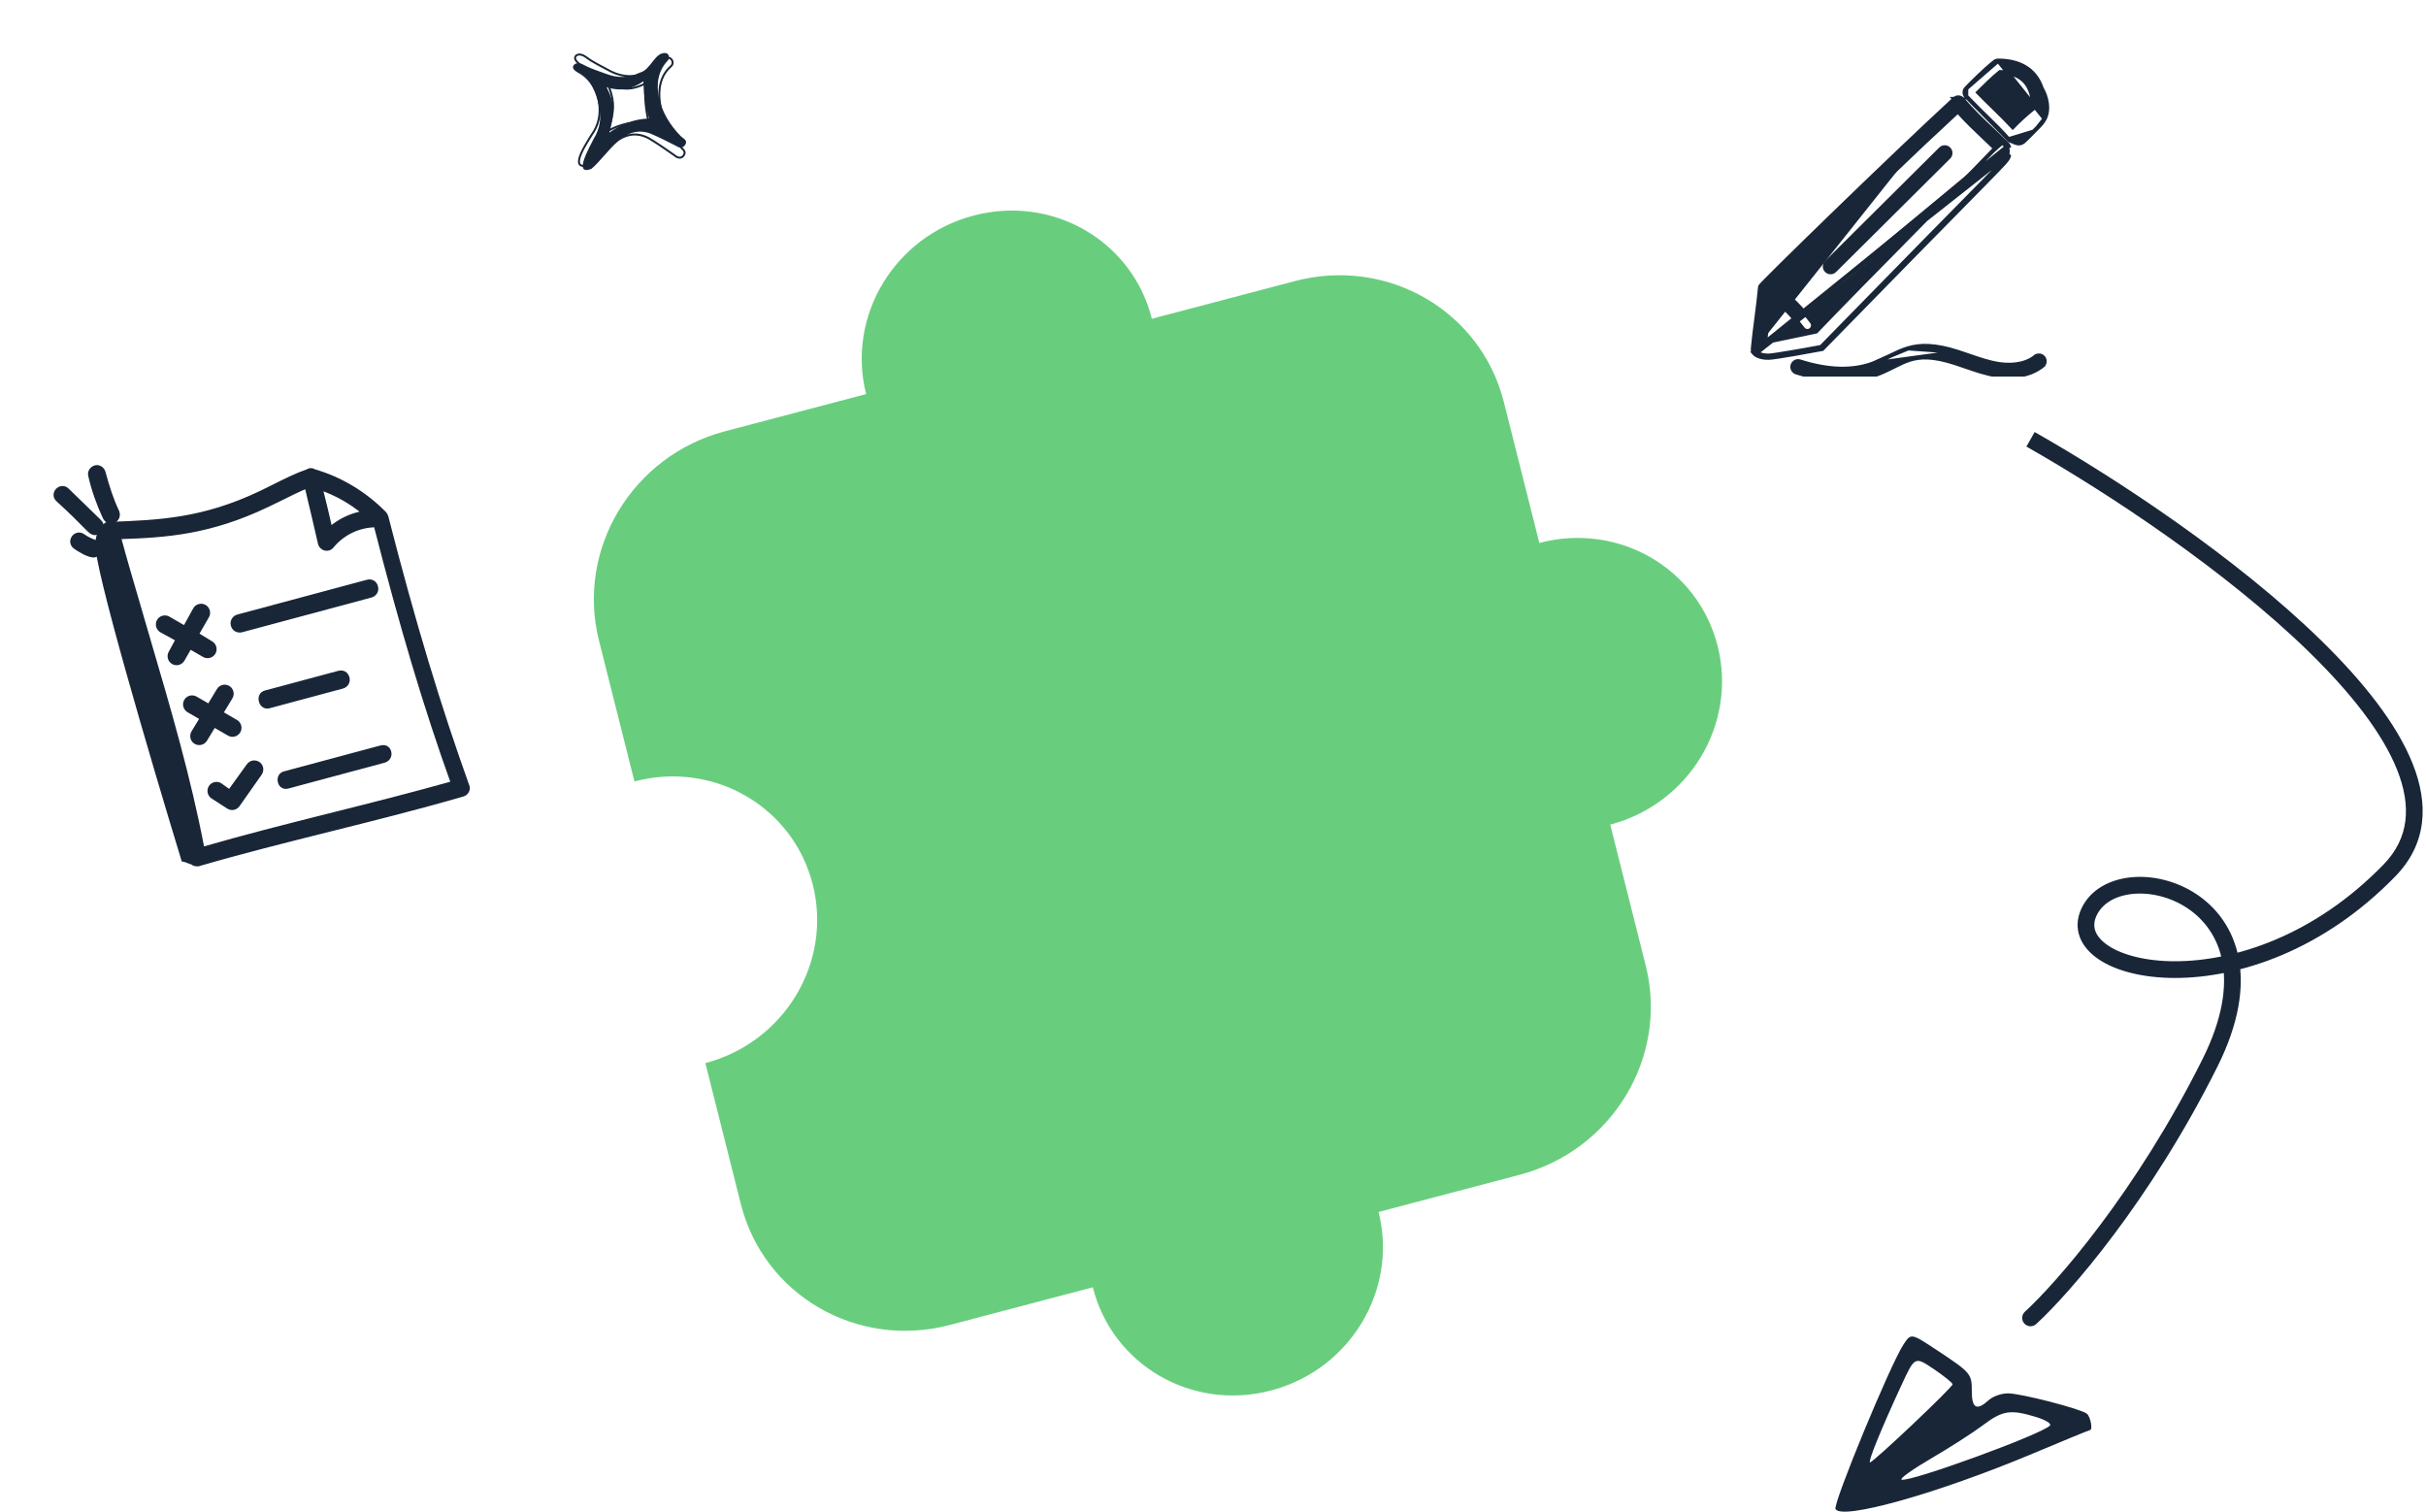 <svg width="581" height="362" viewBox="0 0 581 362" fill="none" xmlns="http://www.w3.org/2000/svg">
<path d="M368.653 130.019L360.161 96.292C354.651 74.41 332.28 61.467 310.079 67.318L275.861 76.335C271.161 57.665 252.094 46.634 233.152 51.626C214.21 56.618 202.725 75.7 207.426 94.37L173.616 103.28C151.415 109.131 137.94 131.521 143.45 153.403L151.942 187.129C170.884 182.137 189.95 193.168 194.651 211.838C199.352 230.508 187.867 249.591 168.926 254.582L177.417 288.309C182.927 310.191 205.299 323.134 227.499 317.283L261.717 308.266C266.418 326.936 285.485 337.967 304.427 332.975C323.368 327.983 334.853 308.901 330.152 290.231L363.962 281.321C386.163 275.47 399.638 253.081 394.129 231.199L385.637 197.472C404.579 192.48 416.063 173.398 411.362 154.728C406.662 136.058 387.595 125.027 368.653 130.019Z" fill="#68CE7E"/>
<path d="M572.288 208.396L570.852 207.004L572.288 208.396ZM484.938 314.124C484.123 314.87 484.067 316.135 484.812 316.95C485.558 317.765 486.823 317.821 487.638 317.076L484.938 314.124ZM485.301 106.939C505.226 118.252 533.362 136.939 553.09 156.225C562.974 165.887 570.585 175.545 574.092 184.369C575.837 188.759 576.529 192.851 576.058 196.59C575.592 200.297 573.968 203.79 570.852 207.004L573.724 209.789C577.408 205.989 579.446 201.707 580.027 197.089C580.604 192.502 579.727 187.717 577.809 182.892C573.991 173.285 565.902 163.156 555.886 153.364C535.814 133.742 507.35 114.858 487.276 103.461L485.301 106.939ZM570.852 207.004C554.23 224.148 534.999 230.192 520.913 230.192C513.829 230.192 508.234 228.666 504.911 226.456C503.262 225.359 502.283 224.17 501.846 223.025C501.429 221.931 501.434 220.693 502.101 219.26L498.475 217.571C497.392 219.895 497.272 222.258 498.109 224.451C498.926 226.594 500.58 228.379 502.696 229.787C506.905 232.586 513.372 234.192 520.913 234.192C536.078 234.192 556.346 227.712 573.724 209.789L570.852 207.004ZM502.101 219.26C503.456 216.35 506.615 214.476 510.781 214.066C514.925 213.657 519.748 214.759 523.808 217.452C527.834 220.122 531.089 224.34 532.215 230.205C533.344 236.093 532.362 243.845 527.499 253.591L531.078 255.377C536.214 245.084 537.482 236.431 536.143 229.451C534.799 222.447 530.868 217.335 526.019 214.119C521.204 210.925 515.464 209.585 510.389 210.085C505.337 210.582 500.62 212.967 498.475 217.571L502.101 219.26ZM527.499 253.591C511.604 285.44 492.418 307.282 484.938 314.124L487.638 317.076C495.492 309.891 514.972 287.65 531.078 255.377L527.499 253.591Z" fill="#182638"/>
<path fill-rule="evenodd" clip-rule="evenodd" d="M455.85 321.992C452.672 326.832 438.938 360.092 439.593 361.361C441.017 364.121 464.144 357.618 486.911 348.055C494.225 344.982 500.34 342.468 500.499 342.468C501.276 342.468 500.656 339.191 499.751 338.521C498.137 337.325 484.07 333.699 480.926 333.668C479.377 333.653 477.304 334.369 476.32 335.259C473.421 337.886 472.229 337.292 472.229 333.222C472.229 328.951 472.049 328.739 463.797 323.279C457.669 319.223 457.669 319.223 455.85 321.992ZM467.622 331.499C467.623 332.232 448.633 350.194 447.856 350.194C447.263 350.194 450.518 342.19 455.378 331.7C458.576 324.795 458.576 324.795 463.098 327.838C465.586 329.511 467.621 331.16 467.622 331.499ZM487.542 339.306C489.825 339.995 491.357 340.925 490.944 341.372C488.996 343.483 457.237 355.059 455.403 354.327C454.875 354.116 458.067 351.832 462.495 349.252C466.923 346.671 472.479 343.105 474.842 341.328C479.592 337.754 481.427 337.462 487.542 339.306Z" fill="#182638"/>
<path d="M137.78 13.596C138.079 12.973 139.104 12.743 140.377 13.7C141.97 14.902 143.823 15.761 145.582 16.721C148.231 18.231 150.931 18.683 153.74 17.758C156.653 17.468 157.654 13.068 160.47 13.94C161.135 14.358 161.367 15.266 160.678 15.87C155.772 20.148 157.894 28.856 162.791 34.968C163.34 35.649 164.347 36.171 163.812 37.095C163.281 38.026 162.329 37.917 161.496 37.169C159.471 35.774 157.465 34.329 155.362 33.096C148.99 29.771 145.062 36.635 140.744 39.584C135.933 40.801 140.806 33.832 141.666 32.331C143.405 29.96 143.889 27.315 143.464 24.487C142.934 21.007 141.983 17.654 138.836 15.386C138.345 15.039 137.477 14.23 137.78 13.596ZM155.395 29.409C154.516 25.749 154.459 23.318 154.53 20.014C151.68 21.496 148.95 21.743 145.55 20.062C147.426 24.557 147.051 27.062 145.549 31.347C148.665 29.667 151.854 28.945 155.395 29.409Z" stroke="#182638" stroke-width="0.471"/>
<path d="M137.264 15.832C137.526 15.181 138.513 14.808 139.82 15.537C141.46 16.451 143.323 16.996 145.106 17.66C147.799 18.706 150.47 18.733 153.179 17.415C156.023 16.699 156.751 12.307 159.568 12.724C160.247 13.02 160.526 13.865 159.882 14.547C155.311 19.409 157.897 27.48 163.062 32.622C163.639 33.19 164.659 33.539 164.189 34.51C163.714 35.488 162.779 35.526 161.911 34.935C159.85 33.901 157.793 32.814 155.655 31.941C149.204 29.707 145.746 36.907 141.673 40.408C137.022 42.312 141.409 34.856 142.165 33.278C143.734 30.736 144.06 28.115 143.473 25.453C142.752 22.185 141.626 19.096 138.406 17.394C137.905 17.129 137.003 16.483 137.264 15.832ZM155.478 28.382C154.402 24.996 154.204 22.666 154.089 19.469C151.372 21.33 148.707 21.98 145.271 20.878C147.366 24.922 147.144 27.392 145.921 31.748C148.88 29.652 151.974 28.476 155.478 28.382Z" fill="#182638"/>
<g clip-path="url(#clip0_176_3234)">
<path d="M24.839 126.171C24.315 126.618 23.962 127.33 23.734 127.99C23.493 128.687 23.36 129.416 23.327 129.934C23.287 130.294 23.313 130.798 23.382 131.401C23.453 132.023 23.575 132.787 23.741 133.674C24.073 135.45 24.586 137.743 25.239 140.429C26.545 145.802 28.418 152.769 30.544 160.356C34.795 175.53 40.061 193.197 43.835 205.575L43.921 205.859L44.212 205.919C44.486 205.975 44.789 206.095 45.145 206.238L45.167 206.247C45.451 206.361 45.772 206.49 46.093 206.573C46.207 206.683 46.347 206.787 46.538 206.858C46.777 206.948 47.052 206.971 47.379 206.965L47.446 206.964L47.51 206.945C57.964 203.907 68.561 201.255 79.169 198.601L79.174 198.6C89.775 195.947 100.388 193.292 110.86 190.248C111.301 190.128 111.653 189.802 111.847 189.428C112.037 189.061 112.109 188.579 111.883 188.137C105.249 169.671 99.014 149.238 92.512 123.772L92.51 123.766C92.486 123.677 92.44 123.577 92.402 123.503C92.359 123.416 92.305 123.319 92.247 123.224C92.189 123.13 92.121 123.03 92.05 122.941C92 122.879 91.924 122.791 91.827 122.72C87.167 118.072 81.444 114.631 75.234 112.855C75.031 112.69 74.779 112.613 74.552 112.599C74.308 112.584 74.029 112.638 73.798 112.802C70.934 113.802 68.23 115.16 65.579 116.492C64.562 117.002 63.553 117.509 62.546 117.99C48.618 124.632 38.187 125.027 26.204 125.48C26.165 125.481 26.126 125.483 26.087 125.484C25.788 125.402 25.522 125.551 25.383 125.651C25.245 125.749 25.105 125.887 24.969 126.035C24.915 126.077 24.873 126.125 24.839 126.171ZM32.925 144.264C31.413 139.111 29.878 133.882 28.459 128.615C39.881 128.266 50.322 127.519 64.129 120.906C65.291 120.366 66.447 119.791 67.613 119.21C69.503 118.269 71.421 117.313 73.442 116.473C74.676 121.645 75.829 126.512 76.658 130.169L76.66 130.179L76.662 130.188C76.83 130.817 77.335 131.235 77.889 131.361C78.449 131.488 79.086 131.322 79.5 130.769C82.123 127.608 85.947 125.808 89.996 125.765C96.183 150.001 102.053 169.683 108.484 187.536C99.071 190.196 89.583 192.581 80.087 194.967C79.55 195.102 79.013 195.237 78.477 195.372C68.45 197.893 58.419 200.433 48.478 203.317C45.215 186.165 40.385 169.721 35.325 152.495L35.136 151.852C35.136 151.851 35.136 151.851 35.136 151.85C34.416 149.343 33.673 146.813 32.925 144.264ZM76.76 116.875C80.56 118.176 84.103 120.205 87.252 122.81C84.238 123.309 81.384 124.621 79.1 126.64C78.366 123.41 77.6 120.087 76.76 116.875Z" fill="#182638" stroke="#182638"/>
<path d="M17.951 130.936L17.957 130.941L17.964 130.946C18.369 131.245 19.234 131.807 20.132 132.264C20.581 132.492 21.052 132.701 21.487 132.836C21.9 132.964 22.368 133.054 22.765 132.947C23.534 132.741 23.901 132.049 23.915 131.414C23.928 130.777 23.591 130.071 22.833 129.814C21.852 129.481 20.843 129.013 19.941 128.377C19.543 128.069 19.098 127.967 18.678 128.043C18.266 128.118 17.916 128.356 17.678 128.66C17.439 128.965 17.291 129.361 17.317 129.779C17.343 130.209 17.551 130.622 17.951 130.936Z" fill="#182638" stroke="#182638"/>
<path d="M13.821 119.627L13.821 119.627L13.825 119.63C17.183 122.703 19.078 124.625 20.24 125.804C20.454 126.021 20.644 126.213 20.813 126.383C21.339 126.91 21.717 127.27 22.054 127.459C22.24 127.564 22.428 127.628 22.636 127.641C22.834 127.653 23.017 127.617 23.183 127.573C23.79 127.41 24.197 126.966 24.32 126.431C24.44 125.902 24.274 125.329 23.842 124.91C23.842 124.91 23.841 124.91 23.841 124.91L16.119 117.394C15.76 117.025 15.327 116.859 14.893 116.882C14.471 116.905 14.096 117.103 13.824 117.375C13.552 117.647 13.357 118.019 13.329 118.43C13.3 118.855 13.455 119.285 13.821 119.627Z" fill="#182638" stroke="#182638"/>
<path d="M28.082 122.593L28.075 122.574L28.066 122.556C26.658 119.573 25.674 116.467 24.788 113.158C24.68 112.753 24.425 112.396 24.094 112.162C23.76 111.926 23.318 111.797 22.858 111.92C22.454 112.028 22.097 112.285 21.864 112.617C21.63 112.949 21.501 113.386 21.619 113.841C22.372 117.24 23.6 120.659 25.076 123.849L25.076 123.849L25.077 123.853C25.303 124.331 25.646 124.657 26.058 124.808C26.464 124.957 26.89 124.917 27.247 124.752C27.967 124.419 28.446 123.558 28.082 122.593Z" fill="#182638" stroke="#182638"/>
<path d="M46.717 145.917L44.259 150.375L40.314 148.093C39.527 147.638 38.5 147.913 38.045 148.702C37.591 149.491 37.866 150.518 38.653 150.973L38.653 150.974L38.662 150.979L42.574 153.132L40.848 156.313C40.399 157.101 40.674 158.124 41.459 158.578C42.246 159.034 43.273 158.758 43.728 157.969L45.483 154.924L48.887 156.894C49.675 157.349 50.702 157.073 51.156 156.284C51.609 155.498 51.337 154.473 50.554 154.017L47.098 151.909L49.598 147.571C50.053 146.782 49.778 145.755 48.991 145.3C48.203 144.844 47.176 145.12 46.722 145.909L46.722 145.909L46.717 145.917Z" fill="#182638" stroke="#182638"/>
<path d="M57.853 150.924L88.843 142.604C89.647 142.389 90.316 141.554 90.041 140.527C89.919 140.069 89.667 139.684 89.275 139.457C88.884 139.231 88.424 139.205 87.967 139.328L56.977 147.647C56.173 147.863 55.505 148.698 55.779 149.725C56.054 150.752 57.05 151.14 57.853 150.924Z" fill="#182638" stroke="#182638"/>
<path d="M45.164 170.121L48.377 171.98L46.282 175.427L46.282 175.427L46.276 175.437C45.822 176.225 46.097 177.253 46.884 177.708C47.669 178.162 48.693 177.889 49.15 177.104L51.252 173.643L54.85 175.724C55.637 176.18 56.664 175.904 57.119 175.115C57.573 174.327 57.298 173.299 56.511 172.844L52.932 170.773L55.239 166.96L55.239 166.96L55.244 166.951C55.699 166.162 55.424 165.135 54.637 164.679C53.851 164.225 52.827 164.498 52.371 165.284L50.056 169.11L46.825 167.241C46.038 166.785 45.011 167.061 44.556 167.85C44.102 168.638 44.377 169.666 45.164 170.121Z" fill="#182638" stroke="#182638"/>
<path d="M82.006 164.407C82.81 164.191 83.479 163.356 83.204 162.329C83.082 161.871 82.829 161.486 82.438 161.26C82.047 161.033 81.587 161.007 81.13 161.13L63.545 165.851C63.13 165.962 62.787 166.224 62.591 166.606C62.397 166.983 62.369 167.432 62.491 167.89C62.613 168.347 62.862 168.722 63.218 168.952C63.578 169.184 64.006 169.239 64.421 169.128L82.006 164.407Z" fill="#182638" stroke="#182638"/>
<path d="M52.716 187.985L52.696 187.971L52.675 187.959C51.888 187.503 50.861 187.779 50.407 188.568C49.954 189.353 50.224 190.374 51.003 190.833L54.726 193.23L54.736 193.236L54.746 193.242C55.521 193.691 56.356 193.463 56.852 192.897L56.87 192.876L56.885 192.855L62.259 185.221L62.272 185.202L62.284 185.182C62.482 184.839 62.599 184.437 62.545 184.022C62.489 183.596 62.262 183.214 61.879 182.912L61.851 182.89L61.82 182.873C61.477 182.674 61.076 182.557 60.661 182.611C60.235 182.666 59.853 182.895 59.552 183.279L59.546 183.286L59.541 183.294L54.986 189.609L52.716 187.985Z" fill="#182638" stroke="#182638"/>
<path d="M91.167 179.022L68.104 185.213C67.69 185.324 67.347 185.587 67.151 185.968C66.956 186.345 66.928 186.794 67.051 187.252C67.174 187.712 67.421 188.072 67.802 188.267C68.172 188.455 68.58 188.442 68.942 188.345L92.004 182.154C92.808 181.938 93.477 181.103 93.202 180.076C93.079 179.615 92.827 179.244 92.412 179.056C92.019 178.879 91.578 178.911 91.167 179.022Z" fill="#182638" stroke="#182638"/>
</g>
<g clip-path="url(#clip1_176_3234)">
<path d="M468.063 23.702C460.633 30.538 449.045 41.62 439.311 51.048C434.444 55.763 430.038 60.066 426.847 63.219C425.251 64.795 423.957 66.085 423.06 66.996C422.612 67.452 422.261 67.815 422.02 68.073C421.9 68.201 421.803 68.307 421.735 68.388C421.701 68.427 421.668 68.468 421.641 68.504C421.628 68.522 421.61 68.548 421.593 68.577L421.592 68.579C421.584 68.593 421.534 68.678 421.522 68.794L421.522 68.796C421.278 71.388 420.965 73.814 420.653 76.223L420.641 76.311C420.333 78.688 420.027 81.05 419.794 83.526L419.794 83.526C419.771 83.772 419.818 84.008 419.916 84.218M468.063 23.702L468.401 24.07L468.062 23.702C468.062 23.702 468.063 23.702 468.063 23.702ZM468.063 23.702C468.646 23.164 469.527 23.25 470.015 23.814M470.015 23.814C470.014 23.814 470.014 23.814 470.014 23.814L469.636 24.14L470.015 23.814ZM470.015 23.814C472.575 26.773 474.706 28.783 476.962 30.911C478.034 31.922 479.135 32.959 480.322 34.138M480.322 34.138L479.976 34.472C479.976 34.472 479.976 34.472 479.976 34.472L479.976 34.473L479.972 34.476C479.971 34.477 479.967 34.481 479.963 34.485C478.796 33.328 477.707 32.301 476.642 31.297C474.374 29.157 472.212 27.118 469.636 24.141C469.326 23.782 468.769 23.73 468.401 24.07C453.552 37.733 422.065 68.383 422.02 68.843C421.772 71.475 421.453 73.936 421.138 76.372C420.829 78.751 420.524 81.106 420.292 83.573C420.267 83.833 420.369 84.083 420.554 84.266L420.188 83.925L420.156 83.96L419.916 84.218M480.322 34.138L480.332 34.129L480.679 34.482C480.703 34.506 480.721 34.529 480.735 34.549L480.317 34.838L480.323 34.832L480.671 34.485C480.554 34.368 480.438 34.252 480.322 34.138ZM419.916 84.218L419.852 84.287L420.143 84.626C420.513 85.056 421.156 85.316 421.751 85.467C422.37 85.625 423.053 85.695 423.611 85.671L423.611 85.671C424.47 85.633 427.03 85.225 429.639 84.777C432.268 84.326 435.004 83.824 436.253 83.583L436.407 83.554L436.516 83.442C454.015 65.522 464.53 54.842 470.887 48.386C472.661 46.584 474.112 45.111 475.299 43.901C478.016 41.134 479.368 39.737 480.08 38.934C480.436 38.532 480.649 38.261 480.793 38.029C480.928 37.813 480.999 37.639 481.067 37.471C481.074 37.453 481.081 37.435 481.089 37.417C481.089 37.417 481.089 37.417 481.089 37.416L480.626 37.227M419.916 84.218L480.63 35.139L480.989 34.934C480.995 34.945 481.001 34.955 481.006 34.965C481.011 34.978 481.016 34.99 481.021 35.002L480.64 35.149L480.632 35.153L480.67 35.192C480.672 35.19 480.674 35.188 480.677 35.185L480.599 35.266C480.897 35.854 480.886 36.6 480.626 37.227M480.626 37.227C480.592 37.31 480.563 37.383 480.531 37.456C479.962 38.752 478.553 39.679 436.159 83.092C433.668 83.572 425.227 85.099 423.589 85.171C422.767 85.207 421.605 85.015 420.914 84.612L420.889 84.64L420.718 84.481M480.626 37.227L420.718 84.481M420.718 84.481C420.643 84.424 420.577 84.364 420.522 84.3M420.718 84.481L420.522 84.3M420.522 84.3L420.522 84.3L420.554 84.266L420.522 84.3ZM431.763 78.739L431.763 78.739C432.032 79.095 432.441 79.282 432.853 79.282C433.958 79.282 434.627 78.006 433.94 77.095C431.475 73.823 428.569 70.936 425.319 68.464C429.65 64.284 433.779 60.263 437.835 56.314C447.976 46.44 457.659 37.013 468.883 26.655C471.148 29.178 473.161 31.077 475.196 32.996C476.066 33.817 476.939 34.64 477.838 35.519C470.873 42.757 463.819 49.904 456.756 57.06L456.524 57.295C449.303 64.611 442.074 71.938 434.925 79.379C432.569 79.888 430.34 80.345 428.111 80.802C426.328 81.168 424.544 81.534 422.697 81.926C422.887 80.196 423.098 78.571 423.314 76.898C423.329 76.786 423.343 76.674 423.358 76.562C423.585 74.8 423.819 72.977 424.039 70.924C426.945 73.183 429.545 75.796 431.763 78.739Z" fill="#182638" stroke="#182638"/>
<path d="M468.873 84.277L468.874 84.277C469.796 84.572 470.701 84.885 471.598 85.195C473.961 86.013 476.261 86.808 478.62 87.177L478.62 87.177C480.75 87.509 484.623 87.685 487.454 85.439L487.765 85.831L487.453 85.44C488.047 84.967 488.907 85.072 489.371 85.663C489.836 86.254 489.737 87.11 489.148 87.578L488.837 87.186L489.148 87.578C486.4 89.759 482.491 90.545 478.2 89.874C475.593 89.466 473.102 88.604 470.666 87.761C469.786 87.457 468.914 87.155 468.046 86.878C462.929 85.248 459.924 85.351 457.439 86.11C456.18 86.494 455.036 87.052 453.787 87.679C453.704 87.721 453.621 87.763 453.537 87.805C452.365 88.394 451.096 89.032 449.592 89.6C443.353 91.963 436.468 91.161 430.208 89.167L430.208 89.167C429.49 88.937 429.096 88.171 429.323 87.454L429.323 87.452C429.551 86.736 430.313 86.337 431.035 86.566L431.036 86.566C437.871 88.744 443.78 88.882 448.629 87.048L468.873 84.277ZM468.873 84.277C463.344 82.514 459.898 82.567 456.982 83.418M468.873 84.277L456.982 83.418M456.982 83.418C455.54 83.839 454.245 84.451 452.924 85.099M456.982 83.418L452.924 85.099M452.924 85.099C452.789 85.165 452.653 85.232 452.517 85.299M452.924 85.099L452.517 85.299M452.517 85.299C451.317 85.889 450.075 86.5 448.629 87.048L452.517 85.299Z" fill="#182638" stroke="#182638"/>
<path d="M466.696 37.616L466.697 37.616C467.23 37.085 467.234 36.221 466.703 35.687C466.173 35.152 465.31 35.148 464.775 35.679C464.775 35.679 464.775 35.68 464.775 35.68L437.446 62.846L437.445 62.846C436.912 63.377 436.908 64.241 437.438 64.776L437.439 64.776C437.969 65.31 438.831 65.315 439.366 64.783C439.366 64.783 439.367 64.783 439.367 64.782L466.696 37.616Z" fill="#182638" stroke="#182638"/>
<path d="M489.666 28.429L489.666 28.429C489.231 29.279 488.565 29.966 487.958 30.576L489.666 28.429ZM489.666 28.429C490.821 26.169 490.155 23.254 488.927 21.116C488.136 18.793 486.767 17.139 484.967 16.07C483.164 14.999 480.963 14.535 478.543 14.529H478.542M489.666 28.429L478.542 14.529M478.542 14.529H478.542H478.542H478.542H478.542H478.542H478.542H478.542H478.542H478.542H478.542H478.542H478.542H478.542H478.542H478.542H478.542H478.542H478.542H478.542H478.542H478.542H478.542H478.542H478.542H478.542H478.542H478.542H478.542H478.542H478.542H478.542H478.542H478.542H478.541H478.541H478.541H478.541H478.541H478.541H478.541H478.541H478.541H478.541H478.541H478.541H478.541H478.541H478.541H478.541H478.541H478.541H478.541H478.541H478.541H478.541H478.541H478.541H478.541H478.541H478.541H478.541H478.541H478.541H478.541H478.541H478.541H478.541H478.541H478.541H478.541H478.541H478.541H478.541H478.541H478.541H478.541H478.541H478.541H478.541H478.541H478.541H478.541H478.541H478.541H478.541H478.541H478.541H478.541H478.541H478.541H478.541H478.541H478.541H478.541H478.541H478.541H478.541H478.541H478.541H478.541H478.541H478.541H478.541H478.541H478.541H478.541H478.541H478.541H478.541H478.541H478.541H478.541H478.541H478.541H478.541H478.541H478.541H478.541H478.541H478.541H478.541H478.541H478.541H478.541H478.541H478.541H478.541H478.541H478.541H478.541H478.541H478.541H478.541H478.541H478.541H478.541H478.541H478.541H478.541H478.541H478.541H478.541H478.541H478.541H478.541H478.541H478.541H478.541H478.541H478.541H478.541H478.541H478.541H478.541H478.541H478.541H478.541H478.541H478.541H478.541H478.541H478.541H478.541H478.541H478.541H478.541H478.541H478.541H478.541H478.541H478.541H478.541H478.541H478.541H478.541H478.541H478.541H478.541H478.541H478.541H478.541H478.541H478.541H478.541H478.541H478.541H478.541H478.541H478.541H478.541H478.541H478.541H478.541H478.541H478.541H478.541H478.541H478.541H478.541H478.541H478.541H478.541H478.541H478.541H478.541H478.541H478.541H478.541H478.541H478.541H478.541H478.541H478.541H478.541H478.541H478.541H478.541H478.541H478.541H478.541H478.541H478.541H478.541H478.541H478.541H478.54H478.54H478.54H478.54H478.54H478.54H478.54H478.54H478.54H478.54H478.54H478.54H478.54H478.54H478.54H478.54H478.54H478.54H478.54H478.54H478.54H478.54H478.54H478.54H478.54H478.54H478.54H478.54H478.54H478.54H478.54H478.54H478.54H478.54H478.54H478.54H478.54H478.54H478.54H478.54H478.54H478.54H478.54H478.54H478.54H478.54H478.54H478.54H478.54H478.54H478.54H478.54H478.54H478.54H478.54H478.54H478.54H478.54H478.54H478.54H478.54H478.54H478.54H478.54H478.54H478.54H478.54H478.54H478.54H478.54H478.54H478.54H478.54H478.54H478.54H478.54H478.54H478.54H478.54H478.54H478.54H478.54H478.54H478.54H478.54H478.54H478.54H478.54H478.54H478.54H478.54H478.54H478.54H478.54H478.54H478.54H478.54H478.54H478.54H478.54H478.54H478.54H478.54H478.54H478.54H478.54H478.54H478.54H478.54H478.54H478.54H478.54H478.54H478.54H478.54H478.54H478.54H478.54H478.54H478.54H478.54H478.54H478.54H478.54H478.54H478.54H478.54H478.54H478.54H478.54H478.54H478.54H478.54H478.54H478.54H478.54H478.54H478.54H478.54H478.54H478.54H478.54H478.54H478.54H478.54H478.54H478.54H478.54H478.54H478.54H478.54H478.54H478.54H478.54H478.54H478.54H478.54H478.54H478.54H478.54H478.54H478.54H478.54H478.54H478.54H478.54H478.54H478.54H478.54H478.54H478.54H478.54H478.54H478.54H478.54H478.54H478.54H478.54H478.54H478.54H478.54H478.54H478.54H478.54H478.54H478.54H478.54H478.54H478.54H478.54H478.54H478.54H478.54H478.54H478.54H478.539H478.539H478.539H478.539H478.539H478.539H478.539C478.237 14.529 477.943 14.63 477.705 14.815C475.351 16.64 472.145 19.878 470.889 21.171L470.889 21.171M478.542 14.529L470.889 21.171M470.889 21.171C470.382 21.693 470.373 22.522 470.869 23.055L470.87 23.055M470.889 21.171L470.87 23.055M470.87 23.055C472.211 24.493 473.755 26 475.304 27.513C475.54 27.743 475.776 27.973 476.011 28.203C477.798 29.951 479.552 31.694 481.001 33.355L481.002 33.356M470.87 23.055L481.002 33.356M481.002 33.356C481.226 33.611 481.527 33.754 481.836 33.797C481.86 33.809 481.885 33.821 481.91 33.833C482.278 34.008 482.7 34.208 483.112 34.288C483.633 34.388 484.174 34.305 484.666 33.85C485.499 33.08 486.258 32.306 487.037 31.512M481.002 33.356L487.037 31.512M487.037 31.512C487.339 31.203 487.644 30.892 487.958 30.576L487.037 31.512ZM477.25 25.601C476.049 24.429 474.863 23.272 473.763 22.138C475.158 20.733 477.287 18.655 479.004 17.266C481.839 17.356 483.783 18.199 485.035 19.631C486.287 21.063 486.919 23.166 486.959 25.933C485.412 27.178 483.468 28.922 482.03 30.422C480.744 29.032 479.33 27.634 477.918 26.253C477.695 26.035 477.472 25.818 477.25 25.601Z" fill="#182638" stroke="#182638"/>
</g>
<defs>
<clipPath id="clip0_176_3234">
<rect width="101.485" height="101.652" fill="white" transform="matrix(0.966 -0.259 0.258 0.966 0.288 116.485)"/>
</clipPath>
<clipPath id="clip1_176_3234">
<rect width="84" height="84.16" fill="white" transform="translate(413.288 6.012)"/>
</clipPath>
</defs>
</svg>
